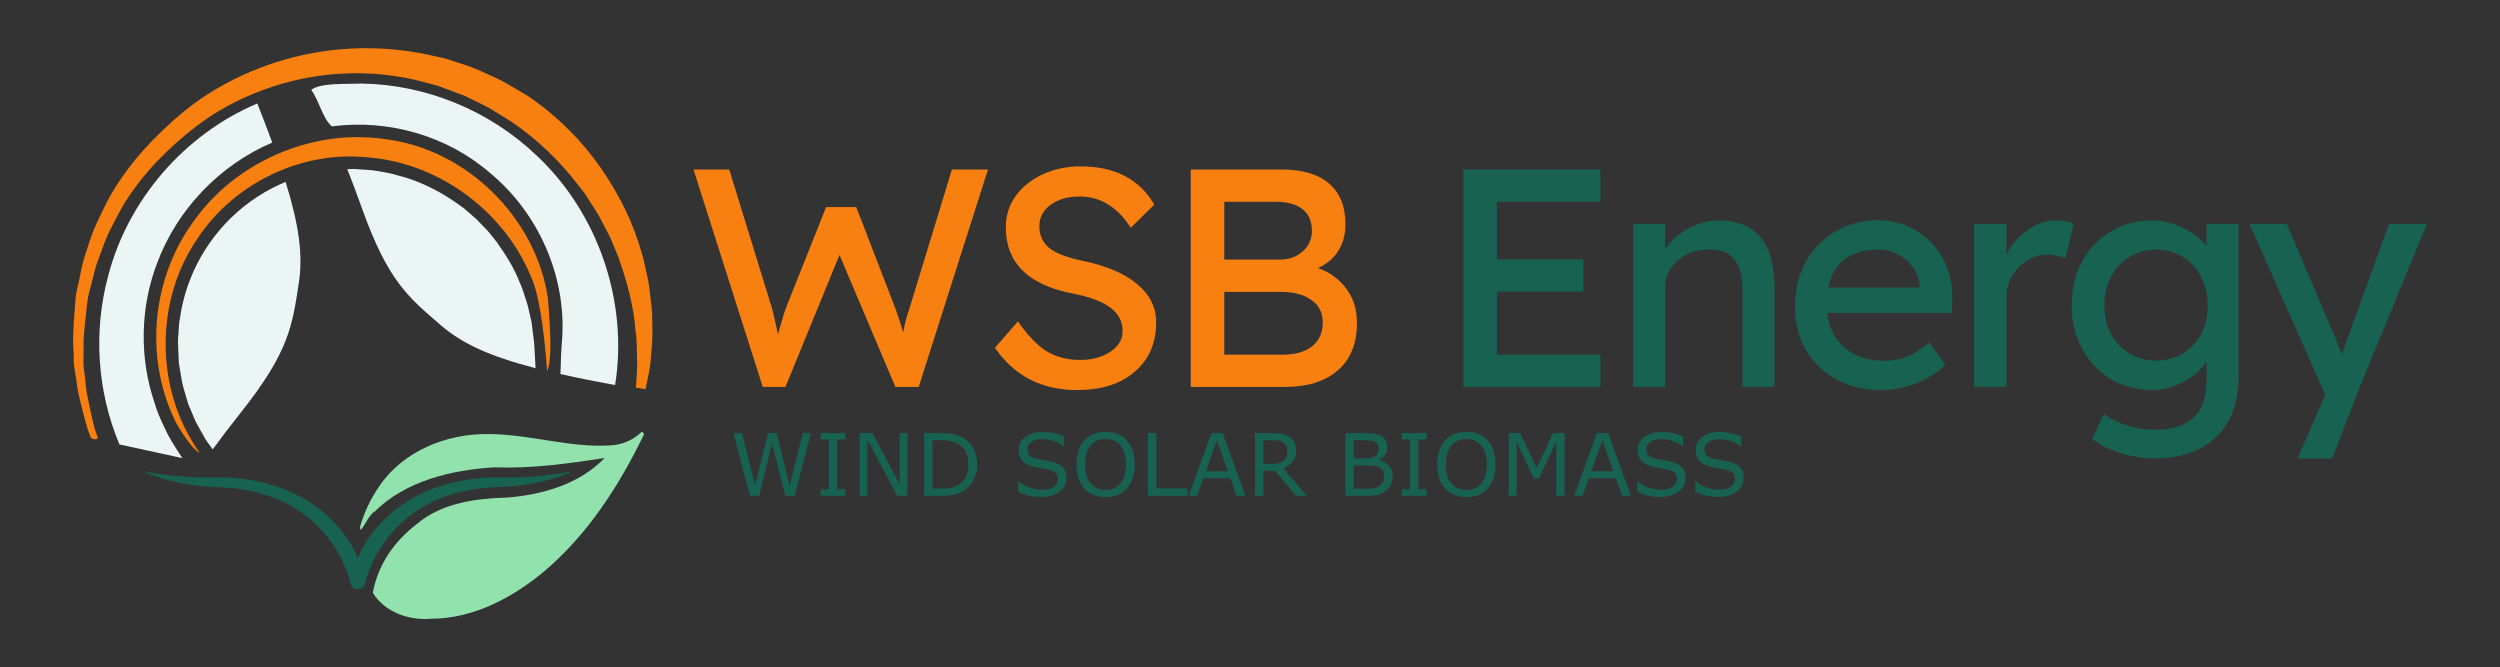 <?xml version="1.0" encoding="UTF-8" standalone="no"?>
<!-- Created with Inkscape (http://www.inkscape.org/) -->

<svg
   width="1124"
   height="300"
   viewBox="0 0 297.392 79.375"
   version="1.1"
   id="svg1029"
   inkscape:version="1.1 (c68e22c387, 2021-05-23)"
   sodipodi:docname="WSB Energy logo (text as path).svg"
   xmlns:inkscape="http://www.inkscape.org/namespaces/inkscape"
   xmlns:sodipodi="http://sodipodi.sourceforge.net/DTD/sodipodi-0.dtd"
   xmlns="http://www.w3.org/2000/svg"
   xmlns:svg="http://www.w3.org/2000/svg">
  <rect x="0" y="0" width="297.392" height="79.375" fill="#333333" stroke="none"/>
  <sodipodi:namedview
     id="namedview1031"
     pagecolor="#ffffff"
     bordercolor="#111111"
     borderopacity="1"
     inkscape:pageshadow="0"
     inkscape:pageopacity="0"
     inkscape:pagecheckerboard="1"
     inkscape:document-units="mm"
     showgrid="false"
     inkscape:zoom="0.77682379"
     inkscape:cx="654.5886"
     inkscape:cy="440.25428"
     inkscape:window-width="1920"
     inkscape:window-height="1058"
     inkscape:window-x="-6"
     inkscape:window-y="-6"
     inkscape:window-maximized="1"
     inkscape:current-layer="layer1"
     units="px"
     height="300px"
     width="1124px" />
  <defs
     id="defs1026">
    <rect
       x="329.547"
       y="344.995"
       width="446.691"
       height="51.492"
       id="rect272974" />
  </defs>
  <g
     inkscape:label="Layer 1"
     inkscape:groupmode="layer"
     id="layer1">
    <g
       id="g3480-2-8-8-5-9-5"
       transform="matrix(0.794,0,0,-0.794,58.783,56.779)"
       style="display:inline;fill:#186252;fill-opacity:1;stroke:none;stroke-width:3;stroke-linejoin:round;stroke-miterlimit:4;stroke-dasharray:none;stroke-opacity:0.992"
       inkscape:export-filename="C:\Users\ikosp\Dropbox\WV SBEnergy BV\Corporate matters\Branding\Logo\20210805 WSB Energy _color _horizontal vPub.png"
       inkscape:export-xdpi="96"
       inkscape:export-ydpi="96">
      <path
         id="path3482-2-1-1-8-5-3"
         style="opacity:1;fill:#186252;fill-opacity:1;fill-rule:nonzero;stroke:none;stroke-width:1;stroke-linejoin:round;stroke-miterlimit:4;stroke-dasharray:none;stroke-opacity:0.992"
         transform="matrix(0.75,0,0,-0.75,-117.993,680.027)"
         d="m 87.01,905.406 c 0,0 5.707,2.922 14.361,3.236 23.413,0.328 27.193,19.003 27.377,19.539 0.183,0.537 0.788,0.94 1.346,0.816 0.556,0.124 1.163,-0.279 1.346,-0.816 0.184,-0.536 3.964,-19.211 27.377,-19.539 8.655,-0.315 14.361,-3.236 14.361,-3.236 0,0 -6.447,1.63 -15.854,1.297 -21.805,0.563 -27.23,16.15 -27.23,16.15 0,0 -5.424,-15.588 -27.23,-16.15 -9.407,0.333 -15.854,-1.297 -15.854,-1.297 z" />
    </g>
    <g
       id="g3476-6-6-1-2-0-8"
       transform="matrix(0.794,0,0,-0.794,43.108,61.803)"
       style="display:inline;fill:#91e2ac;fill-opacity:1;stroke:none;stroke-opacity:1"
       inkscape:export-filename="C:\Users\ikosp\Dropbox\WV SBEnergy BV\Corporate matters\Branding\Logo\20210805 WSB Energy _color _horizontal vPub.png"
       inkscape:export-xdpi="96"
       inkscape:export-ydpi="96">
      <path
         style="color:#000000;fill:#91e2ac;fill-opacity:1;stroke:none;stroke-width:1;stroke-opacity:1;-inkscape-stroke:none"
         d="m 41.797,13.091 c -1.219,-1.173 -2.898,-1.907 -4.633,-1.983 -6.164,-0.385 -12.155,1.7 -18.308,1.697 C 12.63,12.89 6.122,10.281 2.541,5.011 1.268,3.185 0.302,1.125 -0.323,-1 -0.526,-2.806 0.908,0.79 1.805,1.163 6.51,5.821 13.327,7.409 19.732,7.825 25.28,7.607 30.813,8.373 36.283,9.221 32.54,5.303 27.005,3.724 21.738,3.297 17.024,3.163 11.97,2.517 8.221,-0.616 4.679,-3.324 2.324,-6.834 1.562,-10.974 c 1.801,-2.94 5.455,-4.178 8.769,-3.887 6.402,0.018 12.357,3.245 17.139,7.293 6.394,5.493 11.04,12.726 14.686,20.256 0.049,0.2 -0.107,0.488 -0.357,0.403 z"
         sodipodi:nodetypes="sccccccccccsscs"
         id="path3478-2-6-1-7-8-1" />
    </g>
    <path
       style="display:inline;fill:#bec5ad;fill-opacity:1;fill-rule:evenodd;stroke-width:0.616;stroke-linejoin:round;stroke-opacity:0.992"
       d="m 34.561,55.687 0.024,0.047 c -0.005,-0.01 -0.014,-0.031 -0.02,-0.041 -0.002,0 -0.003,5.99e-4 -0.004,-0.006 z"
       id="path45434-2-87-1"
       inkscape:export-filename="C:\Users\ikosp\Dropbox\WV SBEnergy BV\Corporate matters\Branding\Logo\20210805 WSB Energy _color _horizontal vPub.png"
       inkscape:export-xdpi="96"
       inkscape:export-ydpi="96" />
    <path
       style="display:inline;fill:#bec5ad;fill-opacity:1;fill-rule:evenodd;stroke-width:0.616;stroke-linejoin:round;stroke-opacity:0.992"
       d="m 76.802,46.296 c 0.012,2e-5 0.019,3.1e-4 0.025,0 0,-6.01e-4 -0.008,-10e-4 -0.009,-0.002 v 0 c -0.008,10e-4 -0.009,0.002 -0.014,0.002 z"
       id="path45418-1-8-5"
       inkscape:export-filename="C:\Users\ikosp\Dropbox\WV SBEnergy BV\Corporate matters\Branding\Logo\20210805 WSB Energy _color _horizontal vPub.png"
       inkscape:export-xdpi="96"
       inkscape:export-ydpi="96" />
    <path
       style="display:inline;fill:#bec5ad;fill-opacity:1;fill-rule:evenodd;stroke-width:0.616;stroke-linejoin:round;stroke-opacity:0.992"
       d="m 76.802,46.291 c 0,10e-4 -0.008,0.003 -0.008,0.004 h 0.008 c 0,-10e-6 0,-10e-6 0,0 7.8e-5,-10e-4 7.8e-5,-0.003 0,-0.004 z"
       id="path45416-7-59-99"
       inkscape:export-filename="C:\Users\ikosp\Dropbox\WV SBEnergy BV\Corporate matters\Branding\Logo\20210805 WSB Energy _color _horizontal vPub.png"
       inkscape:export-xdpi="96"
       inkscape:export-ydpi="96" />
    <path
       style="display:inline;fill:#bec5ad;fill-opacity:1;fill-rule:evenodd;stroke-width:0.616;stroke-linejoin:round;stroke-opacity:0.992"
       d="m 76.802,46.297 c 0.012,2e-5 0.019,3.04e-4 0.025,0 0,-6.05e-4 -0.008,-10e-4 -0.009,-0.002 v 0 c -0.008,10e-4 -0.009,0.002 -0.014,0.002 z"
       id="path45418-1-8-6"
       inkscape:export-filename="C:\Users\ikosp\Dropbox\WV SBEnergy BV\Corporate matters\Branding\Logo\20210805 WSB Energy _color _horizontal vPub.png"
       inkscape:export-xdpi="96"
       inkscape:export-ydpi="96" />
    <path
       style="display:inline;fill:#bec5ad;fill-opacity:1;fill-rule:evenodd;stroke-width:0.616;stroke-linejoin:round;stroke-opacity:0.992"
       d="m 76.802,46.292 c 0,10e-4 -0.008,0.003 -0.008,0.004 h 0.008 c 0,-1e-5 0,-1e-5 0,0 7.7e-5,-10e-4 7.7e-5,-0.003 0,-0.004 z"
       id="path45416-7-59-9"
       inkscape:export-filename="C:\Users\ikosp\Dropbox\WV SBEnergy BV\Corporate matters\Branding\Logo\20210805 WSB Energy _color _horizontal vPub.png"
       inkscape:export-xdpi="96"
       inkscape:export-ydpi="96" />
    <path
       style="display:inline;fill:#bec5ad;fill-opacity:1;fill-rule:evenodd;stroke-width:0.616;stroke-linejoin:round;stroke-opacity:0.992"
       d="m 65.382,34.714 c 0.003,0.009 0.004,0.014 0.007,0.023 0.004,0.014 0.014,0.037 0.019,0.051 z"
       id="path45414-7-87-9"
       inkscape:export-filename="C:\Users\ikosp\Dropbox\WV SBEnergy BV\Corporate matters\Branding\Logo\20210805 WSB Energy _color _horizontal vPub.png"
       inkscape:export-xdpi="96"
       inkscape:export-ydpi="96" />
    <path
       style="display:inline;fill:#bec5ad;fill-opacity:1;fill-rule:evenodd;stroke-width:0.616;stroke-linejoin:round;stroke-opacity:0.992"
       d="m 64.495,32.279 c 0.009,0.019 0.009,0.032 0.019,0.051 0.009,0.021 0.02,0.043 0.029,0.061 z"
       id="path45412-0-54-7"
       inkscape:export-filename="C:\Users\ikosp\Dropbox\WV SBEnergy BV\Corporate matters\Branding\Logo\20210805 WSB Energy _color _horizontal vPub.png"
       inkscape:export-xdpi="96"
       inkscape:export-ydpi="96" />
    <path
       style="display:inline;fill:#ebf6f4;fill-opacity:1;fill-rule:evenodd;stroke-width:0.616;stroke-linejoin:round;stroke-opacity:0.992"
       d="m 33.977,21.637 c -0.285,0.117 -0.568,0.24 -0.847,0.37 h -0.003 c -2.391,1.117 -4.577,2.719 -6.36,4.636 v 0.002 h -7.92e-4 c -1.787,1.915 -3.181,4.156 -4.104,6.484 l -0.004,0.014 -0.005,0.014 c -0.465,1.108 -0.785,2.311 -1.051,3.521 -0.1,0.617 -0.208,1.191 -0.289,1.737 -0.045,0.63 -0.087,1.255 -0.13,1.872 l -7.95e-4,0.009 v 0.008 c -0.028,0.347 0.028,0.941 0.039,1.626 0.044,0.698 0.034,1.222 0.101,1.522 l 0.009,0.041 0.005,0.041 c 0.198,1.197 0.34,2.248 0.627,3.074 l 0.009,0.028 0.009,0.03 c 0.175,0.576 0.296,1.07 0.433,1.448 5.86e-4,0 9.4e-5,0.006 7.96e-4,0.007 0.193,0.457 0.384,0.905 0.568,1.341 l 0.016,0.036 0.012,0.036 c 0.266,0.731 0.733,1.445 1.206,2.31 l 0.013,0.023 0.013,0.024 c 0.244,0.488 0.639,0.982 1.061,1.564 0.985,-1.338 2.099,-2.811 3.428,-4.488 5.693,-7.184 6.042,-10.28 6.816,-15.304 0.498,-3.234 0.061,-6.77 -1.572,-12.027 z"
       id="path45410-84-45-3"
       inkscape:export-filename="C:\Users\ikosp\Dropbox\WV SBEnergy BV\Corporate matters\Branding\Logo\20210805 WSB Energy _color _horizontal vPub.png"
       inkscape:export-xdpi="96"
       inkscape:export-ydpi="96" />
    <path
       style="display:inline;fill:#ebf6f4;fill-opacity:1;fill-rule:evenodd;stroke-width:0.616;stroke-linejoin:round;stroke-opacity:0.992"
       d="m 42.105,20.099 -0.385,0.011 -0.408,0.013 c 0.549,1.4 1.126,2.917 1.755,4.679 3.08,8.633 5.521,10.569 9.372,13.886 2.521,2.171 5.771,3.688 11.255,5.106 7.97e-4,-4.96e-4 0.002,-4.56e-4 0.003,7.92e-4 0.002,4.16e-4 0.003,4.16e-4 0.004,8.07e-4 0.003,-8.07e-4 0.004,-0.002 0.008,-0.002 l -0.134,-2.425 c 0,0 -0.006,-0.095 -0.019,-0.276 -0.024,-0.275 -0.023,-0.435 -0.057,-0.647 l -0.004,-0.027 -0.003,-0.026 c -0.043,-0.341 -0.096,-0.765 -0.158,-1.26 v -0.004 -0.006 c -0.026,-0.22 -0.056,-0.463 -0.087,-0.717 -0.057,-0.256 -0.118,-0.525 -0.183,-0.816 -0.161,-0.683 -0.267,-1.285 -0.472,-1.834 l -0.014,-0.037 -0.011,-0.037 c -0.237,-0.753 -0.445,-1.46 -0.759,-2.118 l -0.027,-0.055 -0.021,-0.056 c -0.551,-1.444 -1.514,-3.049 -2.707,-4.709 -0.311,-0.387 -0.628,-0.781 -0.951,-1.182 -0.307,-0.345 -0.694,-0.718 -1.114,-1.16 l -0.023,-0.023 -0.022,-0.025 c -0.242,-0.278 -0.652,-0.604 -1.144,-1.042 -0.201,-0.175 -0.403,-0.35 -0.606,-0.526 -0.225,-0.161 -0.449,-0.322 -0.674,-0.483 h -0.003 l -0.005,-0.004 c -1.84,-1.329 -3.968,-2.459 -6.306,-3.193 -6.01e-4,-3.59e-4 -2.19e-4,0 -0.003,0 -0.599,-0.162 -1.203,-0.325 -1.812,-0.489 -0.545,-0.12 -1.164,-0.196 -1.869,-0.327 l -0.027,-0.007 -0.03,-0.007 c -0.083,-0.019 -0.403,-0.042 -0.808,-0.069 h -0.004 l -1.082,-0.075 z"
       id="path45408-49-0-4"
       inkscape:export-filename="C:\Users\ikosp\Dropbox\WV SBEnergy BV\Corporate matters\Branding\Logo\20210805 WSB Energy _color _horizontal vPub.png"
       inkscape:export-xdpi="96"
       inkscape:export-ydpi="96" />
    <path
       style="display:inline;fill:#bec5ad;fill-opacity:1;fill-rule:evenodd;stroke-width:0.616;stroke-linejoin:round;stroke-opacity:0.992"
       d="m 41.627,14.915 c -0.027,0.008 -0.073,0.022 -0.073,0.022 9e-6,0 -0.043,0.025 -0.065,0.037 0.056,-0.024 0.088,-0.038 0.138,-0.059 z"
       id="path45406-4-58-4"
       inkscape:export-filename="C:\Users\ikosp\Dropbox\WV SBEnergy BV\Corporate matters\Branding\Logo\20210805 WSB Energy _color _horizontal vPub.png"
       inkscape:export-xdpi="96"
       inkscape:export-ydpi="96" />
    <path
       style="display:inline;fill:#bec5ad;fill-opacity:1;fill-rule:evenodd;stroke-width:0.616;stroke-linejoin:round;stroke-opacity:0.992"
       d="m 41.903,14.838 c -0.025,0.004 -0.057,0.009 -0.057,0.009 2.2e-5,0 -0.034,0.011 -0.048,0.015 0.052,-0.012 0.09,-0.021 0.105,-0.024 z"
       id="path45404-5-0-0"
       inkscape:export-filename="C:\Users\ikosp\Dropbox\WV SBEnergy BV\Corporate matters\Branding\Logo\20210805 WSB Energy _color _horizontal vPub.png"
       inkscape:export-xdpi="96"
       inkscape:export-ydpi="96" />
    <path
       style="display:inline;fill:#bec5ad;fill-opacity:1;fill-rule:evenodd;stroke-width:0.616;stroke-linejoin:round;stroke-opacity:0.992"
       d="m 42.073,14.82 c -0.019,6e-4 -0.045,0.002 -0.102,0.008 -0.007,6.03e-4 -0.018,0.003 -0.031,0.004 0.023,-0.003 0.109,-0.009 0.157,-0.013 -0.008,1.2e-4 -0.006,-6.03e-4 -0.023,0 z"
       id="path45402-1-4-8"
       inkscape:export-filename="C:\Users\ikosp\Dropbox\WV SBEnergy BV\Corporate matters\Branding\Logo\20210805 WSB Energy _color _horizontal vPub.png"
       inkscape:export-xdpi="96"
       inkscape:export-ydpi="96" />
    <path
       style="display:inline;fill:#ebf6f4;fill-opacity:1;fill-rule:evenodd;stroke-width:0.616;stroke-linejoin:round;stroke-opacity:0.992"
       d="m 30.608,12.308 c -8.629,3.654 -15.373,11.414 -17.733,20.489 -1.787,6.594 -1.321,13.775 1.335,20.072 7.488,1.631 0,0 7.488,1.631 -0.729,-1.097 -1.66,-2.523 -2.075,-3.529 -0.493,-0.957 -1.017,-2.222 -1.253,-3.092 -1.806,-5.34 -1.7,-11.309 0.319,-16.579 2.37,-6.376 7.44,-11.674 13.695,-14.342 -0.572,-1.558 -1.163,-3.115 -1.776,-4.652 z"
       id="path45400-0-2-5"
       sodipodi:nodetypes="ccccccccc"
       inkscape:export-filename="C:\Users\ikosp\Dropbox\WV SBEnergy BV\Corporate matters\Branding\Logo\20210805 WSB Energy _color _horizontal vPub.png"
       inkscape:export-xdpi="96"
       inkscape:export-ydpi="96" />
    <path
       style="display:inline;fill:#ebf6f4;fill-opacity:1;fill-rule:evenodd;stroke-width:0.616;stroke-linejoin:round;stroke-opacity:0.992"
       d="m 42.989,9.937 c -1.856,0.094 -4.874,-0.114 -5.967,0.756 0.962,1.305 1.372,3.455 2.466,4.34 6.685,-0.887 13.728,1.115 18.829,5.561 5.712,4.729 9.038,12.209 8.56,19.624 -0.12,1.422 -0.166,2.855 -0.209,4.278 2.158,0.482 4.327,0.914 6.503,1.31 C 74.755,35.894 71.157,25.347 63.821,18.489 58.262,13.172 50.682,10.045 42.989,9.937 Z"
       id="path18912-7-63-7-5"
       inkscape:export-filename="C:\Users\ikosp\Dropbox\WV SBEnergy BV\Corporate matters\Branding\Logo\20210805 WSB Energy _color _horizontal vPub.png"
       inkscape:export-xdpi="96"
       inkscape:export-ydpi="96" />
    <path
       style="display:inline;fill:#f88011;fill-opacity:1;fill-rule:nonzero;stroke:none;stroke-width:0.794"
       d="m 42.137,16.306 c -7.543,0.168 -14.933,3.983 -19.241,10.211 -4.916,6.812 -5.72,16.317 -1.923,23.823 0,0 1.7,3.028 2.785,3.526 C 18.434,46.46 18.339,35.776 23.556,28.286 27.899,21.746 35.938,17.894 43.755,18.721 c 8.658,0.668 16.588,6.674 19.653,14.794 0.961,2.477 1.498,7.988 1.671,10.635 0.731,-1.413 0.232,-6.782 0.109,-8.601 C 63.787,25.907 55.515,17.738 45.83,16.558 44.609,16.339 43.372,16.342 42.137,16.306 Z"
       id="path3486-6-0-8-5-5-7"
       sodipodi:nodetypes="ccccccccccc"
       inkscape:export-filename="C:\Users\ikosp\Dropbox\WV SBEnergy BV\Corporate matters\Branding\Logo\20210805 WSB Energy _color _horizontal vPub.png"
       inkscape:export-xdpi="96"
       inkscape:export-ydpi="96" />
    <path
       style="display:inline;fill:#f88011;fill-opacity:1;fill-rule:nonzero;stroke:none;stroke-width:1.162"
       d="m 43.517,5.734 c -2.113,7.86e-4 -4.229,0.191 -6.308,0.578 -4.439,0.805 -8.694,2.486 -12.424,4.846 -3.734,2.354 -7.537,6.231 -9.414,8.745 -1.877,2.515 -2.54,3.886 -3.207,5.249 -0.667,1.363 -0.884,1.841 -1.223,2.747 -0.339,0.907 -0.58,1.767 -0.887,2.688 -0.307,0.921 -0.453,1.862 -0.647,2.772 -0.194,0.91 -0.374,1.34 -0.464,2.682 -0.091,1.342 -0.315,3.916 -0.226,5.159 0.09,1.242 0.009,1.637 0.109,2.42 0.1,0.783 0.215,1.167 0.349,2.289 0.134,1.122 0.722,3.152 0.967,4.147 0.245,0.995 0.517,1.648 0.642,1.955 0.125,0.307 0.959,0.342 0.832,0 -0.127,-0.342 -0.437,-1.158 -0.644,-2.188 -0.207,-1.029 -0.691,-2.972 -0.776,-4.066 -0.085,-1.094 -0.183,-1.466 -0.249,-2.227 -0.066,-0.761 0.03,-1.144 -0.009,-2.342 -0.039,-1.198 0.277,-3.665 0.412,-4.945 0.135,-1.28 0.333,-1.7 0.549,-2.55 0.216,-0.849 0.385,-1.729 0.702,-2.561 0.317,-0.833 0.63,-1.783 0.991,-2.652 0.362,-0.869 0.561,-1.261 1.218,-2.508 0.657,-1.247 1.331,-2.538 3.168,-4.848 1.837,-2.31 5.513,-5.836 9.056,-7.922 3.539,-2.092 7.528,-3.524 11.632,-4.14 4.105,-0.611 8.311,-0.415 12.248,0.566 l 1.471,0.389 0.649,0.173 0.744,0.278 1.481,0.554 c 0.489,0.181 1.008,0.345 1.415,0.574 0.862,0.44 1.732,0.817 2.574,1.285 0.831,0.51 1.656,1.016 2.474,1.52 3.193,2.146 5.874,4.784 8.032,7.58 0.273,0.349 0.542,0.693 0.811,1.038 0.234,0.367 0.468,0.734 0.699,1.097 0.454,0.73 0.957,1.421 1.303,2.182 0.38,0.744 0.791,1.461 1.133,2.192 0.307,0.749 0.607,1.484 0.902,2.204 1.022,2.932 1.764,5.741 1.961,8.297 0.202,1.273 0.194,2.476 0.213,3.592 0.078,1.12 -0.049,2.141 -0.101,3.073 -0.011,0.156 -0.021,0.305 -0.032,0.455 0.602,0.091 0.954,0.149 1.149,0.184 0.031,-0.153 0.062,-0.304 0.094,-0.462 0.181,-0.948 0.463,-1.995 0.529,-3.164 0.106,-1.167 0.249,-2.435 0.183,-3.796 -0.015,-0.68 0.008,-1.389 -0.06,-2.11 -0.086,-0.721 -0.174,-1.463 -0.264,-2.224 -0.064,-0.769 -0.245,-1.535 -0.421,-2.324 -0.195,-0.782 -0.316,-1.611 -0.605,-2.405 -0.924,-3.262 -2.547,-6.62 -4.775,-9.825 C 69.253,16.776 66.298,13.78 62.743,11.383 61.821,10.843 60.89,10.296 59.952,9.747 58.981,9.237 57.932,8.802 56.915,8.33 55.886,7.862 54.921,7.617 53.907,7.262 l -0.754,-0.246 -0.048,-0.016 c -0.089,-0.029 -0.109,-0.035 -0.113,-0.036 0,1.46e-4 -0.006,2.26e-4 -0.019,-0.004 l -0.1,-0.022 -0.205,-0.044 -0.408,-0.091 -1.634,-0.363 c -2.326,-0.467 -4.716,-0.708 -7.11,-0.706 z"
       id="path3486-6-0-8-4-2-69-0"
       sodipodi:nodetypes="ccczzzzzzzzzzzzzzzzzzzzzzccccccccccccccccccccccccccccccccccccccccccc"
       inkscape:export-filename="C:\Users\ikosp\Dropbox\WV SBEnergy BV\Corporate matters\Branding\Logo\20210805 WSB Energy _color _horizontal vPub.png"
       inkscape:export-xdpi="96"
       inkscape:export-ydpi="96" />
    <g
       aria-label="WSB Energy"
       id="text215082"
       style="font-size:36.954px;line-height:0.85;letter-spacing:-1.54px;word-spacing:0px;stroke-width:0.308">
      <path
         d="M 90.736,46.03 82.495,20.163 h 4.25 l 4.989,16.186 q 0.222,0.665 0.406,1.589 0.222,0.924 0.406,1.811 0.443,-1.589 0.665,-2.291 0.222,-0.702 0.406,-1.146 l 4.656,-11.677 h 3.584 l 4.508,11.677 q 0.333,0.85 0.591,1.663 0.259,0.776 0.48,1.589 0.074,-0.443 0.148,-0.776 0.074,-0.37 0.222,-0.924 0.185,-0.591 0.517,-1.626 l 4.915,-16.075 h 4.287 l -8.241,25.868 h -2.772 L 99.863,30.325 93.434,46.03 Z"
         style="fill:#f88011"
         id="path936" />
      <path
         d="m 128.108,46.4 q -6.282,0 -9.756,-5.026 l 2.735,-3.141 q 1.811,2.587 3.474,3.584 1.663,0.998 3.954,0.998 2.106,0 3.548,-0.961 1.478,-0.961 1.478,-2.476 0,-1.7 -1.441,-2.772 -1.441,-1.109 -4.545,-1.7 -7.908,-1.552 -7.908,-7.871 0,-2.106 1.183,-3.732 1.183,-1.626 3.178,-2.55 2.032,-0.961 4.545,-0.961 6.097,0 8.758,4.545 l -2.808,2.772 q -1.109,-1.811 -2.661,-2.772 -1.515,-0.961 -3.4,-0.961 -2.143,0 -3.474,0.998 -1.33,0.961 -1.33,2.55 0,1.589 1.183,2.587 1.219,0.961 4.139,1.552 4.065,0.85 6.319,2.735 2.254,1.885 2.254,4.545 0,3.695 -2.55,5.876 -2.513,2.18 -6.873,2.18 z"
         style="fill:#f88011"
         id="path938" />
      <path
         d="M 141.646,46.03 V 20.163 h 10.79 q 3.732,0 5.654,1.663 1.959,1.663 1.959,4.841 0,1.811 -0.85,3.178 -0.85,1.33 -2.402,2.032 2.106,0.776 3.363,2.476 1.256,1.663 1.256,4.065 0,3.695 -2.291,5.654 -2.254,1.959 -6.319,1.959 z m 3.991,-15.151 h 6.578 q 1.663,0 2.735,-0.961 1.109,-0.961 1.109,-2.476 0,-1.663 -1.109,-2.55 -1.109,-0.887 -3.178,-0.887 h -6.134 z m 0,11.308 h 6.947 q 2.254,0 3.511,-0.998 1.256,-0.998 1.256,-2.845 0,-1.737 -1.367,-2.661 -1.33,-0.961 -3.584,-0.961 h -6.763 z"
         style="fill:#f88011"
         id="path940" />
      <path
         d="M 174.078,46.03 V 20.163 H 190.375 v 3.843 h -12.306 v 6.836 h 10.273 v 3.843 h -10.273 v 7.502 H 190.375 v 3.843 z"
         style="fill:#186252"
         id="path942" />
      <path
         d="M 194.267,46.03 V 26.63 h 3.806 v 3.03 q 0.961,-1.441 2.698,-2.439 1.774,-0.998 3.658,-0.998 6.652,0 6.652,7.982 v 11.825 h -3.806 V 34.464 q 0,-4.989 -4.102,-4.767 -1.441,0 -2.624,0.628 -1.146,0.591 -1.811,1.626 -0.665,1.035 -0.665,2.328 v 11.751 z"
         style="fill:#186252"
         id="path944" />
      <path
         d="m 223.769,46.4 q -2.993,0 -5.321,-1.256 -2.291,-1.293 -3.621,-3.511 -1.293,-2.217 -1.293,-5.1 0,-3.067 1.256,-5.358 1.293,-2.328 3.511,-3.621 2.254,-1.33 5.137,-1.367 2.513,0.037 4.508,1.256 2.032,1.219 3.178,3.326 1.183,2.106 1.109,4.841 l -0.037,1.626 h -14.855 q 0.333,2.624 2.143,4.176 1.848,1.515 4.656,1.515 1.441,0 2.661,-0.48 1.256,-0.48 2.698,-1.737 l 1.922,2.698 q -1.367,1.33 -3.474,2.18 -2.106,0.813 -4.176,0.813 z m -0.333,-16.703 q -4.989,0 -5.95,4.508 h 10.864 v -0.259 q -0.111,-1.219 -0.813,-2.18 -0.702,-0.961 -1.774,-1.515 -1.072,-0.554 -2.328,-0.554 z"
         style="fill:#186252"
         id="path946" />
      <path
         d="M 234.83,46.03 V 26.63 h 3.843 v 3.658 q 0.85,-1.737 2.476,-2.882 1.626,-1.183 3.437,-1.183 0.628,0 1.183,0.111 0.591,0.111 0.924,0.259 l -0.998,4.139 q -0.443,-0.185 -0.998,-0.296 -0.517,-0.148 -1.035,-0.148 -1.33,0 -2.476,0.665 -1.109,0.665 -1.811,1.811 -0.702,1.146 -0.702,2.55 v 10.717 z"
         style="fill:#186252"
         id="path948" />
      <path
         d="m 256.312,54.529 q -2.069,0 -4.139,-0.665 -2.032,-0.628 -3.289,-1.663 l 1.404,-2.956 q 1.109,0.85 2.735,1.367 1.663,0.517 3.289,0.517 6.171,0 6.171,-5.839 v -2.328 q -0.517,0.924 -1.552,1.7 -0.998,0.776 -2.291,1.256 -1.256,0.48 -2.587,0.48 -2.772,0 -4.952,-1.293 -2.143,-1.33 -3.4,-3.584 -1.256,-2.291 -1.256,-5.21 0,-2.919 1.219,-5.174 1.256,-2.291 3.4,-3.584 2.18,-1.33 4.878,-1.33 2.032,0 3.806,0.924 1.774,0.924 2.735,2.106 v -2.624 h 3.806 v 18.218 q 0,4.619 -2.661,7.132 -2.661,2.55 -7.317,2.55 z m 0.148,-11.64 q 1.811,0 3.215,-0.85 1.404,-0.85 2.18,-2.328 0.776,-1.478 0.776,-3.4 0,-1.922 -0.813,-3.4 -0.776,-1.515 -2.18,-2.365 -1.367,-0.85 -3.178,-0.85 -1.774,0 -3.178,0.887 -1.367,0.85 -2.18,2.365 -0.776,1.478 -0.776,3.363 0,1.885 0.776,3.4 0.813,1.478 2.18,2.328 1.404,0.85 3.178,0.85 z"
         style="fill:#186252"
         id="path950" />
      <path
         d="m 273.323,54.529 3.289,-7.575 -9.017,-20.324 h 4.434 l 6.06,14.264 q 0.185,0.406 0.48,1.293 l 0.554,-1.552 5.063,-14.005 h 4.508 l -7.982,19.401 -3.289,8.499 z"
         style="fill:#186252"
         id="path952" />
    </g>
    <g
       aria-label="WIND SOLAR BIOMASS"
       transform="matrix(0.308,0,0,0.308,-14.721,-56.642)"
       id="text272972"
       style="font-size:33.333px;line-height:1.25;word-spacing:0px;white-space:pre;shape-inside:url(#rect272974);fill:#186252">
      <path
         d="m 361.008,351.17 -6.299,24.235 h -3.63 l -5.094,-20.117 -4.98,20.117 h -3.548 l -6.413,-24.235 h 3.304 l 5.094,20.15 5.013,-20.15 h 3.271 l 5.062,20.345 5.062,-20.345 z"
         id="path955" />
      <path
         d="m 374.306,375.405 h -9.57 v -2.474 h 3.174 v -19.287 h -3.174 v -2.474 h 9.57 v 2.474 h -3.174 v 19.287 h 3.174 z"
         id="path957" />
      <path
         d="m 398.281,375.405 h -3.988 l -11.491,-21.68 v 21.68 h -3.011 v -24.235 h 4.997 l 10.482,19.792 v -19.792 h 3.011 z"
         id="path959" />
      <path
         d="m 425.201,363.312 q 0,3.304 -1.449,5.99 -1.432,2.686 -3.825,4.167 -1.66,1.025 -3.711,1.481 -2.034,0.456 -5.371,0.456 h -6.12 v -24.235 h 6.055 q 3.548,0 5.632,0.521 2.1,0.505 3.548,1.4 2.474,1.546 3.857,4.118 1.383,2.572 1.383,6.104 z m -3.369,-0.049 q 0,-2.848 -0.993,-4.801 -0.993,-1.953 -2.962,-3.076 -1.432,-0.814 -3.044,-1.123 -1.611,-0.326 -3.857,-0.326 h -3.027 v 18.701 h 3.027 q 2.327,0 4.053,-0.342 1.742,-0.342 3.19,-1.27 1.807,-1.156 2.702,-3.044 0.911,-1.888 0.911,-4.72 z"
         id="path961" />
      <path
         d="m 459.739,368.488 q 0,1.416 -0.667,2.799 -0.651,1.383 -1.839,2.344 -1.302,1.042 -3.044,1.628 -1.725,0.586 -4.167,0.586 -2.62,0 -4.72,-0.488 -2.083,-0.488 -4.248,-1.449 v -4.036 h 0.228 q 1.839,1.53 4.248,2.36 2.409,0.83 4.525,0.83 2.995,0 4.655,-1.123 1.676,-1.123 1.676,-2.995 0,-1.611 -0.798,-2.376 -0.781,-0.765 -2.393,-1.188 -1.221,-0.326 -2.653,-0.537 -1.416,-0.212 -3.011,-0.537 -3.223,-0.684 -4.785,-2.327 -1.546,-1.66 -1.546,-4.313 0,-3.044 2.572,-4.98 2.572,-1.953 6.527,-1.953 2.555,0 4.688,0.488 2.132,0.488 3.776,1.204 v 3.809 h -0.228 q -1.383,-1.172 -3.646,-1.937 -2.246,-0.781 -4.606,-0.781 -2.588,0 -4.167,1.074 -1.562,1.074 -1.562,2.767 0,1.514 0.781,2.376 0.781,0.863 2.751,1.318 1.042,0.228 2.962,0.553 1.921,0.326 3.255,0.667 2.702,0.716 4.069,2.165 1.367,1.449 1.367,4.053 z"
         id="path963" />
      <path
         d="m 482.981,353.953 q 1.481,1.628 2.262,3.988 0.798,2.36 0.798,5.355 0,2.995 -0.814,5.371 -0.798,2.36 -2.246,3.939 -1.497,1.644 -3.548,2.474 -2.034,0.83 -4.655,0.83 -2.555,0 -4.655,-0.846 -2.083,-0.846 -3.548,-2.458 -1.465,-1.611 -2.262,-3.955 -0.781,-2.344 -0.781,-5.355 0,-2.962 0.781,-5.306 0.781,-2.36 2.279,-4.036 1.432,-1.595 3.548,-2.441 2.132,-0.846 4.639,-0.846 2.604,0 4.671,0.863 2.083,0.846 3.532,2.425 z m -0.293,9.342 q 0,-4.72 -2.116,-7.275 -2.116,-2.572 -5.778,-2.572 -3.695,0 -5.811,2.572 -2.1,2.555 -2.1,7.275 0,4.769 2.148,7.308 2.148,2.523 5.762,2.523 3.613,0 5.745,-2.523 2.148,-2.539 2.148,-7.308 z"
         id="path965" />
      <path
         d="m 506.484,375.405 h -15.332 v -24.235 h 3.223 v 21.37 h 12.109 z"
         id="path967" />
      <path
         d="m 528.814,375.405 h -3.434 l -2.376,-6.755 h -10.482 l -2.376,6.755 h -3.271 l 8.822,-24.235 h 4.297 z m -6.803,-9.521 -4.248,-11.898 -4.264,11.898 z"
         id="path969" />
      <path
         d="m 552.545,375.405 h -4.183 l -8.105,-9.635 h -4.541 v 9.635 h -3.223 v -24.235 h 6.787 q 2.197,0 3.662,0.293 1.465,0.277 2.637,1.009 1.318,0.83 2.051,2.1 0.749,1.253 0.749,3.19 0,2.62 -1.318,4.395 -1.318,1.758 -3.63,2.653 z m -7.536,-17.415 q 0,-1.042 -0.374,-1.839 -0.358,-0.814 -1.204,-1.367 -0.7,-0.472 -1.66,-0.651 -0.96,-0.195 -2.262,-0.195 h -3.792 v 9.147 h 3.255 q 1.53,0 2.669,-0.26 1.139,-0.277 1.937,-1.009 0.732,-0.684 1.074,-1.562 0.358,-0.895 0.358,-2.262 z"
         id="path971" />
      <path
         d="m 585.666,367.951 q 0,1.807 -0.684,3.19 -0.684,1.383 -1.839,2.279 -1.367,1.074 -3.011,1.53 -1.628,0.456 -4.15,0.456 h -8.594 v -24.235 h 7.178 q 2.653,0 3.971,0.195 1.318,0.195 2.523,0.814 1.335,0.7 1.937,1.807 0.602,1.091 0.602,2.62 0,1.725 -0.879,2.946 -0.879,1.204 -2.344,1.937 v 0.13 q 2.458,0.505 3.874,2.165 1.416,1.644 1.416,4.167 z m -5.42,-10.921 q 0,-0.879 -0.293,-1.481 -0.293,-0.602 -0.944,-0.977 -0.765,-0.439 -1.855,-0.537 -1.09,-0.114 -2.702,-0.114 h -3.841 v 6.999 h 4.167 q 1.514,0 2.409,-0.146 0.895,-0.163 1.66,-0.651 0.765,-0.488 1.074,-1.253 0.326,-0.781 0.326,-1.839 z m 2.067,11.051 q 0,-1.465 -0.439,-2.327 -0.439,-0.863 -1.595,-1.465 -0.781,-0.407 -1.904,-0.521 -1.107,-0.13 -2.702,-0.13 h -5.062 v 9.017 h 4.264 q 2.116,0 3.467,-0.212 1.351,-0.228 2.214,-0.814 0.911,-0.635 1.335,-1.449 0.423,-0.814 0.423,-2.1 z"
         id="path973" />
      <path
         d="m 598.785,375.405 h -9.57 v -2.474 h 3.174 v -19.287 h -3.174 v -2.474 h 9.57 v 2.474 h -3.174 v 19.287 h 3.174 z"
         id="path975" />
      <path
         d="m 622.336,353.953 q 1.481,1.628 2.262,3.988 0.798,2.36 0.798,5.355 0,2.995 -0.814,5.371 -0.798,2.36 -2.246,3.939 -1.497,1.644 -3.548,2.474 -2.034,0.83 -4.655,0.83 -2.555,0 -4.655,-0.846 -2.083,-0.846 -3.548,-2.458 -1.465,-1.611 -2.262,-3.955 -0.781,-2.344 -0.781,-5.355 0,-2.962 0.781,-5.306 0.781,-2.36 2.279,-4.036 1.432,-1.595 3.548,-2.441 2.132,-0.846 4.639,-0.846 2.604,0 4.671,0.863 2.083,0.846 3.532,2.425 z m -0.293,9.342 q 0,-4.72 -2.116,-7.275 -2.116,-2.572 -5.778,-2.572 -3.695,0 -5.811,2.572 -2.1,2.555 -2.1,7.275 0,4.769 2.148,7.308 2.148,2.523 5.762,2.523 3.613,0 5.745,-2.523 2.148,-2.539 2.148,-7.308 z"
         id="path977" />
      <path
         d="m 652.089,375.405 h -3.223 v -20.882 l -6.738,14.209 h -1.921 l -6.689,-14.209 v 20.882 h -3.011 v -24.235 h 4.395 l 6.462,13.493 6.25,-13.493 h 4.476 z"
         id="path979" />
      <path
         d="m 677.707,375.405 h -3.434 l -2.376,-6.755 h -10.482 l -2.376,6.755 h -3.271 l 8.822,-24.235 h 4.297 z m -6.803,-9.521 -4.248,-11.898 -4.264,11.898 z"
         id="path981" />
      <path
         d="m 698.834,368.488 q 0,1.416 -0.667,2.799 -0.651,1.383 -1.839,2.344 -1.302,1.042 -3.044,1.628 -1.725,0.586 -4.167,0.586 -2.62,0 -4.72,-0.488 -2.083,-0.488 -4.248,-1.449 v -4.036 h 0.228 q 1.839,1.53 4.248,2.36 2.409,0.83 4.525,0.83 2.995,0 4.655,-1.123 1.676,-1.123 1.676,-2.995 0,-1.611 -0.798,-2.376 -0.781,-0.765 -2.393,-1.188 -1.221,-0.326 -2.653,-0.537 -1.416,-0.212 -3.011,-0.537 -3.223,-0.684 -4.785,-2.327 -1.546,-1.66 -1.546,-4.313 0,-3.044 2.572,-4.98 2.572,-1.953 6.527,-1.953 2.555,0 4.688,0.488 2.132,0.488 3.776,1.204 v 3.809 h -0.228 q -1.383,-1.172 -3.646,-1.937 -2.246,-0.781 -4.606,-0.781 -2.588,0 -4.167,1.074 -1.562,1.074 -1.562,2.767 0,1.514 0.781,2.376 0.781,0.863 2.751,1.318 1.042,0.228 2.962,0.553 1.921,0.326 3.255,0.667 2.702,0.716 4.069,2.165 1.367,1.449 1.367,4.053 z"
         id="path983" />
      <path
         d="m 721.262,368.488 q 0,1.416 -0.667,2.799 -0.651,1.383 -1.839,2.344 -1.302,1.042 -3.044,1.628 -1.725,0.586 -4.167,0.586 -2.62,0 -4.72,-0.488 -2.083,-0.488 -4.248,-1.449 v -4.036 h 0.228 q 1.839,1.53 4.248,2.36 2.409,0.83 4.525,0.83 2.995,0 4.655,-1.123 1.676,-1.123 1.676,-2.995 0,-1.611 -0.798,-2.376 -0.781,-0.765 -2.393,-1.188 -1.221,-0.326 -2.653,-0.537 -1.416,-0.212 -3.011,-0.537 -3.223,-0.684 -4.785,-2.327 -1.546,-1.66 -1.546,-4.313 0,-3.044 2.572,-4.98 2.572,-1.953 6.527,-1.953 2.555,0 4.687,0.488 2.132,0.488 3.776,1.204 v 3.809 h -0.228 q -1.383,-1.172 -3.646,-1.937 -2.246,-0.781 -4.606,-0.781 -2.588,0 -4.167,1.074 -1.562,1.074 -1.562,2.767 0,1.514 0.781,2.376 0.781,0.863 2.751,1.318 1.042,0.228 2.962,0.553 1.921,0.326 3.255,0.667 2.702,0.716 4.069,2.165 1.367,1.449 1.367,4.053 z"
         id="path985" />
    </g>
  </g>
</svg>
